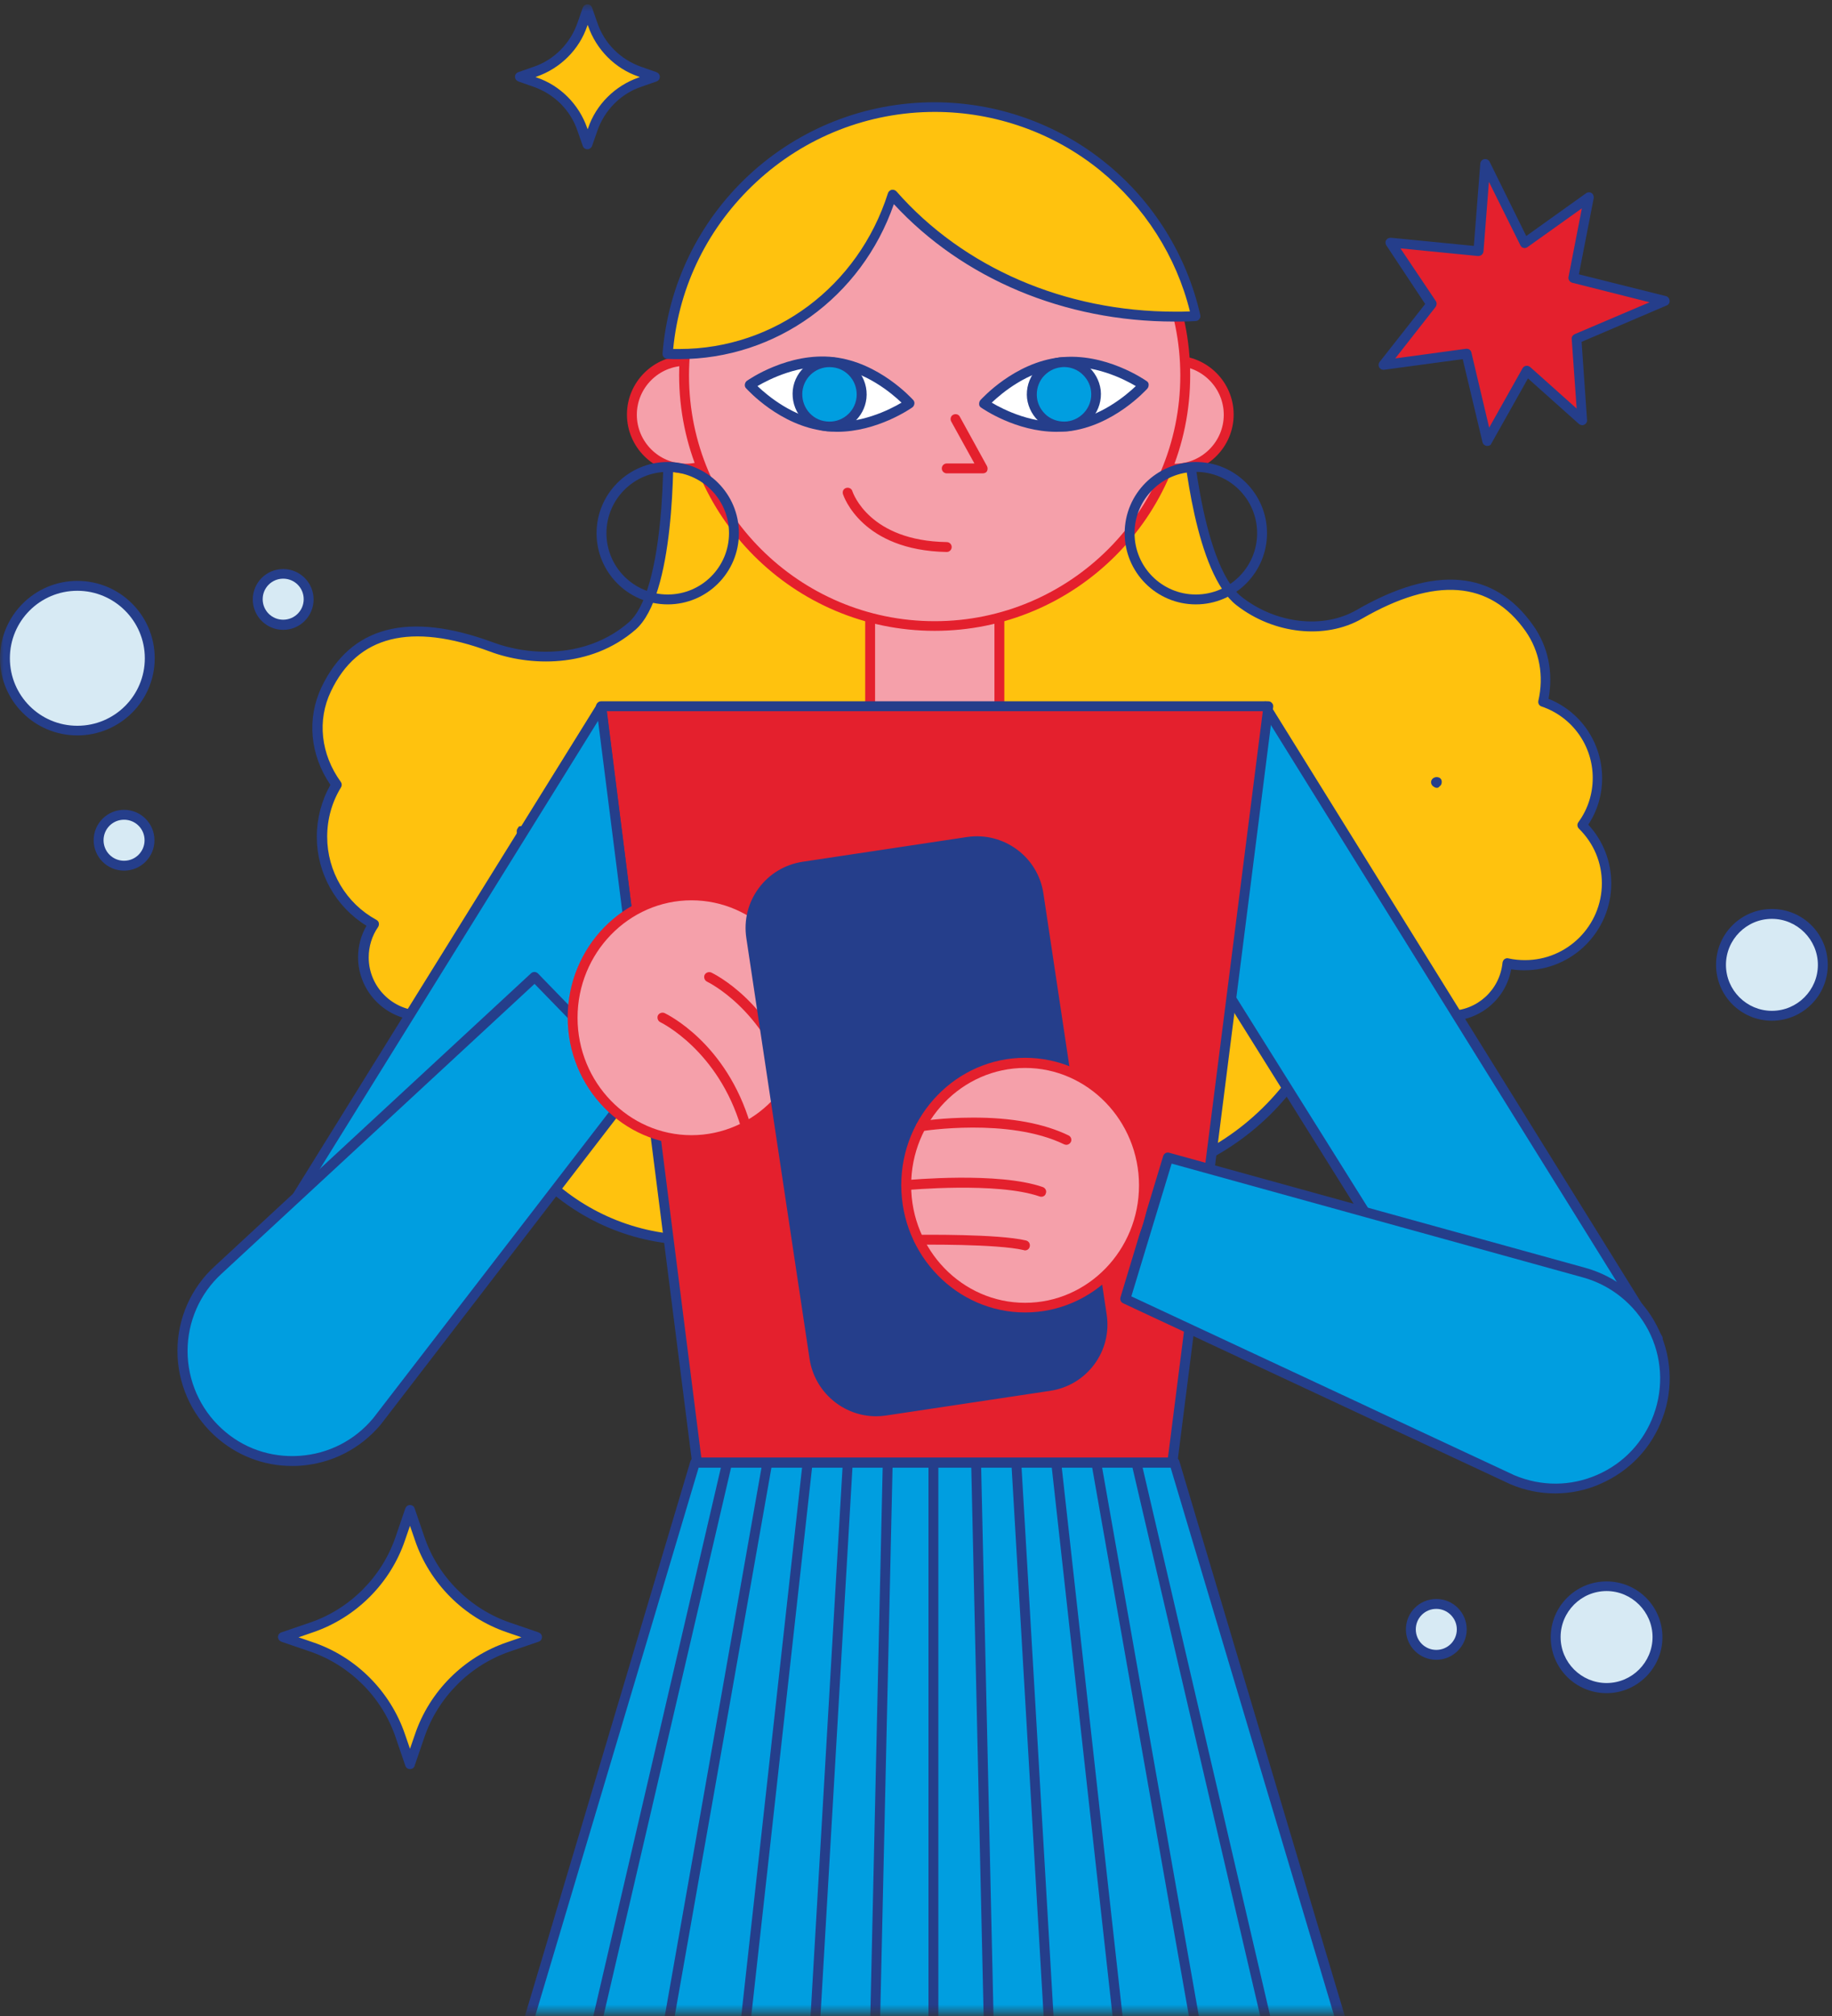 <svg width="240" height="264" viewBox="0 0 240 264" fill="none" xmlns="http://www.w3.org/2000/svg">
<rect x="0" y="0" width="240" height="264" fill="#333333" stroke="none"/>
<mask id="mask0_21303_251088" style="mask-type:alpha" maskUnits="userSpaceOnUse" x="0" y="0" width="240" height="264">
<rect y="0.572" width="240" height="263" fill="#C4C4C4"/>
</mask>
<g mask="url(#mask0_21303_251088)">
<path d="M207.263 108.023C208.525 106.275 209.27 104.171 209.27 101.872C209.27 97.243 206.291 93.325 202.147 91.901C202.86 88.793 202.504 85.296 200.334 82.253C193.6 72.67 183.338 77.365 178.028 80.44C173.399 83.127 166.924 82.285 162.326 78.724C156.434 74.127 155.269 54.281 155.269 54.281L120.498 76.911L125.451 93.487C122.182 95.462 119.268 98.02 116.872 100.966L120.498 71.602L87.476 54.864C87.476 54.864 88.447 77.008 82.814 81.929C77.181 86.85 69.411 86.559 64.393 84.681C58.662 82.544 47.752 79.631 42.702 90.217C40.565 94.685 41.633 99.347 44.029 102.714C42.799 104.689 42.119 107.02 42.119 109.513C42.119 114.434 44.838 118.74 48.885 120.973C48.043 122.204 47.525 123.693 47.525 125.312C47.525 129.52 50.957 132.952 55.166 132.952C59.374 132.952 62.806 129.52 62.806 125.312C62.806 123.693 62.321 122.204 61.447 120.973C65.493 118.74 68.213 114.466 68.213 109.513C68.213 109.254 68.213 109.027 68.18 108.768C71.094 108.93 74.073 109.092 76.825 109.221C68.278 114.11 62.483 123.337 62.483 133.891C62.483 149.593 75.206 162.316 90.908 162.316C103.178 162.316 113.602 154.546 117.584 143.7C123.671 150.629 132.574 154.999 142.513 154.999C160.611 154.999 175.309 140.495 175.665 122.495C177.445 123.434 179.485 123.984 181.687 123.984C181.881 123.984 182.043 123.984 182.205 123.984C182.14 124.405 182.107 124.858 182.107 125.279C182.107 129.488 185.539 132.92 189.748 132.92C193.73 132.92 196.967 129.909 197.356 126.024C198.101 126.186 198.878 126.283 199.655 126.283C205.579 126.283 210.371 121.491 210.371 115.567C210.468 112.685 209.237 109.966 207.263 108.023ZM110.559 113.365C108.908 111.779 107.03 110.387 105.023 109.254L112.048 108.995C111.466 110.387 110.98 111.876 110.559 113.365ZM188.161 102.487C188.194 102.487 188.226 102.487 188.259 102.455C188.259 102.487 188.259 102.52 188.259 102.52C188.194 102.52 188.194 102.487 188.161 102.487Z" fill="#FFC20E"/>
<path d="M90.972 163.028C74.946 163.028 61.899 149.981 61.899 133.955C61.899 132.531 61.996 131.139 62.223 129.747C60.766 132.078 58.144 133.632 55.198 133.632C50.633 133.632 46.91 129.908 46.91 125.344C46.91 123.887 47.298 122.462 48.011 121.232C43.964 118.739 41.503 114.336 41.503 109.577C41.503 107.181 42.118 104.85 43.284 102.778C40.597 98.829 40.176 94.102 42.118 89.99C45.938 81.994 53.482 80.019 64.619 84.13C69.378 85.911 76.889 86.267 82.393 81.476C84.562 79.566 86.019 74.418 86.634 66.551C87.087 60.497 86.86 54.993 86.86 54.928C86.86 54.702 86.957 54.475 87.152 54.346C87.346 54.216 87.605 54.216 87.799 54.313L120.821 71.051C121.08 71.18 121.21 71.439 121.178 71.698L120.627 76.069L154.912 53.73C155.106 53.601 155.365 53.601 155.56 53.698C155.754 53.795 155.916 54.022 155.916 54.248C155.916 54.443 157.114 73.835 162.714 78.206C167.215 81.702 173.366 82.382 177.704 79.889C187.967 73.965 195.737 74.645 200.852 81.897C202.827 84.681 203.507 88.08 202.859 91.512C207.1 93.195 209.885 97.307 209.885 101.904C209.885 104.073 209.269 106.178 208.072 107.991C210.014 110.095 211.082 112.815 211.082 115.696C211.082 121.944 206 127.059 199.719 127.059C199.136 127.059 198.553 127.027 197.971 126.93C197.258 130.847 193.859 133.696 189.812 133.696C185.247 133.696 181.524 129.973 181.524 125.408C181.524 125.182 181.524 124.987 181.557 124.761C179.776 124.728 177.995 124.34 176.377 123.628C175.956 132.142 172.395 140.074 166.308 146.063C159.93 152.279 151.513 155.711 142.61 155.711C133.221 155.711 124.286 151.794 117.908 144.963C113.44 155.808 102.756 163.028 90.972 163.028ZM68.245 108.185H68.277C70.932 108.347 73.846 108.509 76.921 108.638C77.213 108.638 77.439 108.865 77.504 109.124C77.569 109.415 77.439 109.707 77.18 109.836C68.536 114.789 63.194 124.016 63.194 133.955C63.194 149.269 75.659 161.733 90.972 161.733C102.562 161.733 113.052 154.416 117.066 143.538C117.131 143.312 117.325 143.182 117.552 143.117C117.778 143.085 118.005 143.15 118.167 143.312C124.35 150.369 133.253 154.416 142.61 154.416C151.189 154.416 159.283 151.114 165.402 145.092C171.52 139.103 174.952 131.074 175.114 122.527C175.114 122.3 175.244 122.106 175.438 121.977C175.632 121.847 175.859 121.847 176.085 121.977C177.834 122.915 179.776 123.401 181.783 123.401C181.945 123.401 182.107 123.401 182.301 123.401C182.495 123.401 182.69 123.466 182.819 123.628C182.949 123.79 183.014 123.984 182.981 124.178C182.916 124.567 182.884 124.987 182.884 125.376C182.884 129.229 186.024 132.369 189.877 132.369C193.503 132.369 196.481 129.649 196.838 126.056C196.87 125.862 196.967 125.7 197.097 125.603C197.258 125.505 197.42 125.441 197.615 125.505C198.327 125.667 199.071 125.732 199.784 125.732C205.32 125.732 209.852 121.232 209.852 115.664C209.852 112.944 208.784 110.419 206.841 108.509C206.615 108.282 206.582 107.926 206.777 107.667C208.007 105.983 208.654 103.976 208.654 101.872C208.654 97.631 205.967 93.875 201.953 92.516C201.629 92.418 201.467 92.095 201.532 91.771C202.277 88.533 201.694 85.264 199.848 82.641C195.186 76.037 187.999 75.486 178.416 81.022C173.625 83.774 166.858 83.062 161.97 79.242C156.66 75.098 155.074 59.752 154.75 55.446L121.307 77.202L126.131 93.325C126.228 93.616 126.099 93.908 125.84 94.07C122.634 96.012 119.785 98.472 117.422 101.386C117.228 101.613 116.937 101.678 116.678 101.58C116.419 101.483 116.257 101.192 116.289 100.901L119.85 71.99L88.188 55.964C88.317 60.594 88.382 77.979 83.267 82.447C77.342 87.595 69.281 87.238 64.198 85.328C53.838 81.476 46.813 83.224 43.349 90.541C41.536 94.329 42.021 98.764 44.644 102.39C44.805 102.616 44.805 102.875 44.676 103.102C43.478 105.045 42.863 107.278 42.863 109.577C42.863 114.11 45.323 118.286 49.306 120.455C49.467 120.552 49.597 120.682 49.629 120.876C49.662 121.07 49.629 121.232 49.532 121.394C48.723 122.559 48.302 123.951 48.302 125.376C48.302 129.229 51.442 132.369 55.295 132.369C59.148 132.369 62.288 129.229 62.288 125.376C62.288 123.951 61.867 122.559 61.058 121.394C60.961 121.232 60.928 121.07 60.961 120.876C60.993 120.682 61.122 120.552 61.284 120.455C65.266 118.253 67.727 114.11 67.727 109.577C67.727 109.35 67.727 109.091 67.694 108.865C67.694 108.671 67.759 108.509 67.889 108.379C67.889 108.25 68.05 108.185 68.245 108.185ZM62.385 121.232C63 122.268 63.356 123.433 63.453 124.631C65.493 118.642 69.443 113.397 74.784 109.836C72.713 109.739 70.738 109.609 68.892 109.512C68.892 109.545 68.892 109.545 68.892 109.577C68.892 114.336 66.432 118.739 62.385 121.232ZM120.303 78.53L117.778 98.958C119.818 96.757 122.149 94.814 124.706 93.228L120.303 78.53ZM110.559 114.012C110.397 114.012 110.235 113.948 110.105 113.818C108.487 112.264 106.674 110.904 104.699 109.804C104.44 109.674 104.31 109.383 104.375 109.091C104.44 108.8 104.699 108.606 104.99 108.606L112.016 108.347C112.242 108.347 112.436 108.444 112.566 108.638C112.695 108.832 112.728 109.059 112.631 109.253C112.048 110.645 111.562 112.07 111.174 113.559C111.109 113.786 110.947 113.948 110.721 114.012C110.688 114.012 110.623 114.012 110.559 114.012ZM107.192 109.836C108.26 110.548 109.264 111.325 110.235 112.199C110.494 111.358 110.785 110.516 111.109 109.707L107.192 109.836ZM188.226 103.167C188.096 103.167 187.999 103.134 187.902 103.07L187.805 103.005C187.578 102.875 187.449 102.616 187.481 102.357C187.514 102.098 187.708 101.872 187.967 101.807L188.064 101.775C188.258 101.742 188.452 101.775 188.614 101.872C188.776 101.969 188.873 102.163 188.873 102.357V102.422C188.873 102.649 188.776 102.875 188.55 103.005C188.485 103.134 188.355 103.167 188.226 103.167Z" fill="#253E8B"/>
<path d="M89.839 61.34C93.737 61.34 96.897 58.18 96.897 54.282C96.897 50.385 93.737 47.225 89.839 47.225C85.941 47.225 82.781 50.385 82.781 54.282C82.781 58.18 85.941 61.34 89.839 61.34Z" fill="#F5A0AA"/>
<path d="M89.838 61.988C85.597 61.988 82.133 58.523 82.133 54.282C82.133 50.041 85.597 46.577 89.838 46.577C94.079 46.577 97.543 50.041 97.543 54.282C97.543 58.523 94.079 61.988 89.838 61.988ZM89.838 47.904C86.309 47.904 83.428 50.786 83.428 54.315C83.428 57.844 86.309 60.725 89.838 60.725C93.367 60.725 96.248 57.844 96.248 54.315C96.248 50.786 93.367 47.904 89.838 47.904Z" fill="#E4202D"/>
<path d="M153.909 61.34C157.807 61.34 160.967 58.18 160.967 54.282C160.967 50.385 157.807 47.225 153.909 47.225C150.011 47.225 146.852 50.385 146.852 54.282C146.852 58.18 150.011 61.34 153.909 61.34Z" fill="#F5A0AA"/>
<path d="M153.908 61.988C149.667 61.988 146.203 58.523 146.203 54.282C146.203 50.041 149.667 46.577 153.908 46.577C158.149 46.577 161.614 50.041 161.614 54.282C161.614 58.523 158.149 61.988 153.908 61.988ZM153.908 47.904C150.379 47.904 147.498 50.786 147.498 54.315C147.498 57.844 150.379 60.725 153.908 60.725C157.437 60.725 160.319 57.844 160.319 54.315C160.319 50.786 157.437 47.904 153.908 47.904Z" fill="#E4202D"/>
<path d="M130.924 76.264H113.992V95.494H130.924V76.264Z" fill="#F5A0AA"/>
<path d="M130.923 96.143H113.991C113.635 96.143 113.344 95.851 113.344 95.495V76.265C113.344 75.909 113.635 75.617 113.991 75.617H130.923C131.279 75.617 131.571 75.909 131.571 76.265V95.495C131.571 95.851 131.279 96.143 130.923 96.143ZM114.639 94.848H130.276V76.912H114.639V94.848Z" fill="#E4202D"/>
<path d="M122.441 81.963C140.572 81.963 155.269 67.265 155.269 49.135C155.269 31.004 140.572 16.307 122.441 16.307C104.311 16.307 89.613 31.004 89.613 49.135C89.613 67.265 104.311 81.963 122.441 81.963Z" fill="#F5A0AA"/>
<path d="M122.444 82.61C103.991 82.61 88.969 67.588 88.969 49.135C88.969 30.681 103.991 15.691 122.444 15.691C140.898 15.691 155.92 30.713 155.92 49.167C155.92 67.621 140.898 82.61 122.444 82.61ZM122.444 16.986C104.703 16.986 90.264 31.426 90.264 49.167C90.264 66.908 104.703 81.347 122.444 81.347C140.186 81.347 154.625 66.908 154.625 49.167C154.625 31.426 140.186 16.986 122.444 16.986Z" fill="#E4202D"/>
<path d="M124.028 72.283C112.923 72.089 110.527 64.999 110.43 64.707C110.333 64.351 110.495 63.995 110.851 63.898C111.175 63.801 111.563 63.963 111.66 64.319C111.757 64.578 113.894 70.826 124.028 70.988C124.384 70.988 124.675 71.279 124.675 71.635C124.675 71.992 124.384 72.283 124.028 72.283Z" fill="#E4202D"/>
<path d="M98.227 50.43C98.227 50.43 102.435 55.157 108.198 55.837C113.993 56.516 119.141 52.858 119.141 52.858C119.141 52.858 114.932 48.131 109.169 47.451C103.374 46.772 98.227 50.43 98.227 50.43Z" fill="white"/>
<path d="M109.654 56.547C109.169 56.547 108.651 56.515 108.133 56.45C102.176 55.771 97.935 51.044 97.74 50.85C97.611 50.72 97.546 50.526 97.579 50.332C97.611 50.137 97.708 49.975 97.838 49.878C98.064 49.717 103.277 46.09 109.233 46.77C115.19 47.45 119.432 52.177 119.626 52.371C119.755 52.501 119.82 52.695 119.788 52.889C119.755 53.083 119.658 53.245 119.529 53.342C119.302 53.504 114.931 56.547 109.654 56.547ZM99.23 50.558C100.525 51.788 103.956 54.702 108.262 55.188C112.568 55.673 116.583 53.634 118.104 52.727C116.809 51.497 113.377 48.583 109.072 48.098C104.798 47.612 100.784 49.652 99.23 50.558Z" fill="#253E8B"/>
<path d="M108.65 55.837C110.975 55.837 112.859 53.953 112.859 51.629C112.859 49.304 110.975 47.42 108.65 47.42C106.326 47.42 104.441 49.304 104.441 51.629C104.441 53.953 106.326 55.837 108.65 55.837Z" fill="#009EE0"/>
<path d="M108.682 56.483C108.488 56.483 108.326 56.483 108.131 56.45C106.836 56.289 105.703 55.673 104.894 54.638C104.085 53.634 103.729 52.339 103.858 51.076C104.149 48.422 106.577 46.511 109.232 46.803C111.887 47.094 113.797 49.522 113.506 52.177C113.214 54.67 111.11 56.483 108.682 56.483ZM105.121 51.238C105.024 52.177 105.283 53.116 105.865 53.861C106.448 54.605 107.29 55.091 108.261 55.188C110.203 55.414 111.984 54.022 112.211 52.047C112.308 51.109 112.049 50.17 111.466 49.425C110.883 48.681 110.042 48.195 109.07 48.098C107.128 47.871 105.347 49.263 105.121 51.238Z" fill="#253E8B"/>
<path d="M149.832 50.43C149.832 50.43 145.623 55.157 139.861 55.837C134.066 56.516 128.918 52.858 128.918 52.858C128.918 52.858 133.127 48.131 138.889 47.451C144.652 46.772 149.832 50.43 149.832 50.43Z" fill="white"/>
<path d="M138.403 56.548C133.093 56.548 128.723 53.505 128.529 53.376C128.367 53.279 128.27 53.117 128.27 52.922C128.27 52.728 128.302 52.566 128.431 52.404C128.626 52.21 132.867 47.483 138.824 46.804C144.781 46.124 149.993 49.75 150.22 49.911C150.382 50.009 150.479 50.17 150.479 50.365C150.479 50.559 150.446 50.721 150.317 50.883C150.123 51.077 145.881 55.804 139.924 56.484C139.406 56.516 138.888 56.548 138.403 56.548ZM129.921 52.728C131.442 53.635 135.457 55.674 139.763 55.189C144.068 54.703 147.5 51.789 148.795 50.559C147.274 49.653 143.259 47.613 138.953 48.099C134.647 48.584 131.216 51.498 129.921 52.728Z" fill="#253E8B"/>
<path d="M139.373 55.837C141.697 55.837 143.581 53.953 143.581 51.629C143.581 49.304 141.697 47.42 139.373 47.42C137.048 47.42 135.164 49.304 135.164 51.629C135.164 53.953 137.048 55.837 139.373 55.837Z" fill="#009EE0"/>
<path d="M139.373 56.484C138.272 56.484 137.236 56.128 136.362 55.415C135.358 54.606 134.711 53.441 134.549 52.178C134.258 49.523 136.168 47.095 138.822 46.804C140.117 46.642 141.38 47.03 142.384 47.84C143.387 48.649 144.035 49.815 144.197 51.077C144.488 53.732 142.578 56.16 139.923 56.451C139.761 56.484 139.567 56.484 139.373 56.484ZM139.405 48.066C139.276 48.066 139.114 48.066 138.984 48.099C138.045 48.196 137.204 48.681 136.588 49.426C136.006 50.171 135.747 51.11 135.844 52.048C135.941 52.987 136.427 53.829 137.171 54.444C137.916 55.027 138.855 55.286 139.794 55.189C141.736 54.962 143.161 53.181 142.934 51.239C142.837 50.3 142.351 49.458 141.607 48.843C140.959 48.325 140.182 48.066 139.405 48.066Z" fill="#253E8B"/>
<path d="M70.352 214.408L66.661 215.671C61.157 217.549 56.851 221.854 54.974 227.358L53.711 231.049L52.448 227.358C50.571 221.854 46.265 217.549 40.761 215.671L37.07 214.408L40.761 213.146C46.265 211.268 50.571 206.962 52.448 201.458L53.711 197.768L54.974 201.458C56.851 206.962 61.157 211.268 66.661 213.146L70.352 214.408Z" fill="#FFC20E"/>
<path d="M53.71 231.664C53.419 231.664 53.192 231.502 53.095 231.211L51.832 227.52C50.052 222.243 45.811 218.034 40.566 216.254L36.875 214.991C36.616 214.894 36.422 214.667 36.422 214.376C36.422 214.085 36.584 213.858 36.875 213.761L40.566 212.498C45.843 210.718 50.052 206.477 51.832 201.232L53.095 197.541C53.192 197.282 53.419 197.088 53.71 197.088C54.001 197.088 54.228 197.25 54.325 197.541L55.588 201.232C57.368 206.509 61.609 210.718 66.854 212.498L70.545 213.761C70.804 213.858 70.998 214.085 70.998 214.376C70.998 214.667 70.836 214.894 70.545 214.991L66.854 216.254C61.577 218.034 57.368 222.275 55.588 227.52L54.325 231.211C54.26 231.502 54.001 231.664 53.71 231.664ZM39.109 214.408L40.987 215.056C46.652 216.966 51.152 221.498 53.062 227.132L53.71 229.009L54.358 227.132C56.268 221.466 60.8 216.966 66.433 215.056L68.311 214.408L66.433 213.761C60.768 211.851 56.268 207.318 54.358 201.685L53.71 199.807L53.062 201.685C51.152 207.351 46.62 211.851 40.987 213.761L39.109 214.408Z" fill="#253E8B"/>
<path d="M85.76 10.091L83.818 10.771C80.904 11.775 78.606 14.041 77.634 16.955L76.954 18.897L76.275 16.955C75.271 14.041 73.005 11.742 70.091 10.771L68.148 10.091L70.091 9.411C73.005 8.408 75.303 6.141 76.275 3.228L76.954 1.285L77.634 3.228C78.638 6.141 80.904 8.44 83.818 9.411L85.76 10.091Z" fill="#FFC20E"/>
<path d="M76.955 19.544C76.663 19.544 76.437 19.382 76.34 19.091L75.66 17.148C74.753 14.429 72.584 12.292 69.865 11.353L67.922 10.673C67.663 10.576 67.469 10.35 67.469 10.058C67.469 9.767 67.631 9.54 67.922 9.443L69.865 8.763C72.584 7.857 74.721 5.687 75.66 2.968L76.34 1.026C76.437 0.767 76.663 0.572 76.955 0.572C77.246 0.572 77.473 0.734 77.57 1.026L78.25 2.968C79.156 5.687 81.325 7.824 84.045 8.763L85.987 9.443C86.246 9.54 86.44 9.767 86.44 10.058C86.44 10.35 86.278 10.576 85.987 10.673L84.045 11.353C81.325 12.26 79.188 14.429 78.25 17.148L77.57 19.091C77.473 19.382 77.214 19.544 76.955 19.544ZM70.156 10.091L70.318 10.155C73.393 11.191 75.854 13.684 76.922 16.76L76.987 16.922L77.052 16.76C78.088 13.684 80.581 11.224 83.656 10.155L83.818 10.091L83.656 10.026C80.581 8.99 78.12 6.497 77.052 3.421L76.987 3.259L76.922 3.421C75.886 6.497 73.393 8.957 70.318 10.026L70.156 10.091Z" fill="#253E8B"/>
<path d="M125.193 54.898L128.754 61.34H124.027" fill="#F5A0AA"/>
<path d="M128.753 61.987H124.026C123.67 61.987 123.379 61.696 123.379 61.34C123.379 60.983 123.67 60.692 124.026 60.692H127.652L124.609 55.188C124.447 54.865 124.544 54.476 124.868 54.314C125.192 54.152 125.58 54.249 125.742 54.573L129.304 61.048C129.401 61.242 129.401 61.501 129.304 61.696C129.206 61.89 128.98 61.987 128.753 61.987Z" fill="#E4202D"/>
<path d="M217.139 175.299L165.76 92.484L160.969 130.233L187.387 172.45L217.139 175.299Z" fill="#009EE0"/>
<path d="M217.138 175.947C217.106 175.947 217.106 175.947 217.073 175.947L187.321 173.13C187.127 173.098 186.932 173 186.835 172.839L160.417 130.589C160.353 130.46 160.32 130.298 160.32 130.169L165.112 92.42C165.144 92.161 165.338 91.934 165.63 91.869C165.889 91.805 166.18 91.934 166.31 92.161L217.721 174.943C217.85 175.137 217.85 175.429 217.721 175.623C217.591 175.817 217.365 175.947 217.138 175.947ZM187.774 171.835L215.94 174.522L166.148 94.394L161.615 130.071L187.774 171.835Z" fill="#253E8B"/>
<path d="M120.045 92.484H124.836H166.146L153.585 191.551H124.836H120.045H91.328L78.734 92.484H120.045Z" fill="#E4202D"/>
<path d="M153.584 192.198H91.328C91.004 192.198 90.713 191.971 90.68 191.647L78.086 92.581C78.054 92.386 78.119 92.224 78.248 92.063C78.378 91.933 78.54 91.836 78.734 91.836H166.146C166.34 91.836 166.502 91.901 166.631 92.063C166.761 92.192 166.826 92.386 166.793 92.581L154.232 191.615C154.2 191.939 153.908 192.198 153.584 192.198ZM91.878 190.903H153.002L165.434 93.131H79.478L91.878 190.903Z" fill="#253E8B"/>
<path d="M217.269 185.432C214.452 193.17 205.743 196.958 198.168 193.753L147.469 170.087L153.07 151.568L207.524 166.623C215.618 168.792 220.15 177.501 217.269 185.432Z" fill="#009EE0"/>
<path d="M203.733 195.565C201.758 195.565 199.784 195.177 197.873 194.367L147.142 170.669C146.851 170.54 146.689 170.216 146.786 169.892L152.387 151.374C152.484 151.05 152.84 150.856 153.164 150.953L207.618 166.007C211.665 167.108 215.129 169.86 217.039 173.583C218.982 177.306 219.273 181.709 217.816 185.659C216.392 189.576 213.511 192.619 209.69 194.303C207.813 195.144 205.773 195.565 203.733 195.565ZM148.211 169.763L198.424 193.202C201.92 194.659 205.741 194.659 209.237 193.137C212.734 191.616 215.356 188.799 216.651 185.238C217.978 181.612 217.719 177.597 215.939 174.198C214.158 170.799 211.018 168.273 207.327 167.27L153.488 152.377L148.211 169.763Z" fill="#253E8B"/>
<path d="M27.355 175.299L78.734 92.484L83.526 130.233L57.108 172.45L27.355 175.299Z" fill="#009EE0"/>
<path d="M27.358 175.946C27.132 175.946 26.938 175.817 26.808 175.655C26.679 175.461 26.679 175.169 26.808 174.975L78.219 92.193C78.349 91.966 78.64 91.837 78.899 91.901C79.158 91.966 79.385 92.193 79.417 92.452L84.176 130.136C84.209 130.298 84.176 130.427 84.079 130.557L57.661 172.806C57.564 172.968 57.37 173.097 57.176 173.097L27.423 175.914C27.391 175.946 27.358 175.946 27.358 175.946ZM78.349 94.394L28.589 174.522L56.755 171.835L82.881 130.071L78.349 94.394Z" fill="#253E8B"/>
<path d="M28.556 187.503C34.61 193.072 44.096 192.457 49.373 186.111L83.528 141.822L70.06 127.934L28.621 166.298C22.372 171.996 22.34 181.805 28.556 187.503Z" fill="#009EE0"/>
<path d="M38.268 191.972C34.48 191.972 30.919 190.58 28.102 187.99C24.994 185.141 23.246 181.094 23.246 176.886C23.246 172.677 25.027 168.63 28.135 165.813L69.575 127.449C69.834 127.223 70.222 127.223 70.481 127.482L83.949 141.371C84.175 141.597 84.208 141.953 83.981 142.212L49.891 186.533C47.203 189.738 43.448 191.649 39.304 191.94C38.948 191.972 38.624 191.972 38.268 191.972ZM70.028 128.841L29.041 166.785C26.192 169.375 24.573 173.065 24.573 176.918C24.573 180.771 26.192 184.461 29.009 187.051C31.793 189.641 35.451 190.904 39.239 190.645C43.027 190.386 46.459 188.638 48.887 185.724L82.686 141.856L70.028 128.841Z" fill="#253E8B"/>
<path d="M153.846 191.551H124.061H120.856H91.039L57.531 303.924H119.4H125.518H187.387L153.846 191.551Z" fill="#009EE0"/>
<path d="M187.386 304.571H57.53C57.336 304.571 57.142 304.474 57.012 304.312C56.883 304.151 56.85 303.924 56.915 303.73L90.456 191.324C90.553 191.065 90.779 190.871 91.071 190.871H153.878C154.169 190.871 154.428 191.065 154.493 191.324L188.033 303.73C188.098 303.924 188.066 304.151 187.936 304.312C187.774 304.474 187.58 304.571 187.386 304.571ZM58.404 303.276H186.512L153.36 192.198H91.524L58.404 303.276Z" fill="#253E8B"/>
<path d="M69.121 304.572C69.056 304.572 69.024 304.572 68.959 304.539C68.603 304.442 68.409 304.118 68.473 303.762L94.567 191.648C94.665 191.292 94.988 191.098 95.344 191.163C95.701 191.26 95.895 191.584 95.83 191.94L69.736 304.054C69.671 304.377 69.412 304.572 69.121 304.572Z" fill="#253E8B"/>
<path d="M80.709 304.571C80.677 304.571 80.644 304.571 80.58 304.571C80.224 304.506 79.997 304.183 80.062 303.827L99.843 191.713C99.907 191.357 100.231 191.13 100.587 191.195C100.944 191.259 101.17 191.583 101.105 191.939L81.324 304.053C81.292 304.345 81.001 304.571 80.709 304.571Z" fill="#253E8B"/>
<path d="M93.338 304.572C93.305 304.572 93.305 304.572 93.273 304.572C92.917 304.539 92.658 304.216 92.69 303.86L105.122 191.746C105.155 191.39 105.478 191.131 105.834 191.163C106.191 191.195 106.45 191.519 106.417 191.875L93.985 303.989C93.953 304.345 93.662 304.572 93.338 304.572Z" fill="#253E8B"/>
<path d="M104.507 304.572H104.475C104.118 304.539 103.859 304.248 103.859 303.892L110.399 191.778C110.431 191.422 110.723 191.13 111.079 191.163C111.435 191.195 111.694 191.486 111.694 191.842L105.154 303.956C105.122 304.313 104.831 304.572 104.507 304.572Z" fill="#253E8B"/>
<path d="M113.765 304.571C113.765 304.571 113.732 304.571 113.765 304.571C113.376 304.571 113.117 304.28 113.117 303.924L115.642 191.81C115.642 191.453 115.934 191.162 116.29 191.162C116.646 191.162 116.937 191.453 116.937 191.81L114.412 303.924C114.38 304.312 114.121 304.571 113.765 304.571Z" fill="#253E8B"/>
<path d="M175.049 304.573C174.758 304.573 174.499 304.379 174.434 304.087L148.308 191.973C148.211 191.617 148.437 191.261 148.793 191.196C149.149 191.099 149.506 191.326 149.57 191.682L175.664 303.796C175.762 304.152 175.535 304.508 175.179 304.573C175.146 304.573 175.114 304.573 175.049 304.573Z" fill="#253E8B"/>
<path d="M163.459 304.572C163.135 304.572 162.876 304.346 162.812 304.022L143.031 191.908C142.966 191.552 143.192 191.228 143.549 191.163C143.905 191.099 144.228 191.325 144.293 191.681L164.074 303.795C164.139 304.151 163.912 304.475 163.556 304.54C163.556 304.572 163.524 304.572 163.459 304.572Z" fill="#253E8B"/>
<path d="M150.832 304.572C150.508 304.572 150.217 304.313 150.185 303.989L137.753 191.875C137.72 191.519 137.979 191.195 138.335 191.163C138.692 191.131 139.015 191.39 139.048 191.746L151.48 303.86C151.512 304.216 151.253 304.539 150.897 304.572C150.897 304.572 150.865 304.572 150.832 304.572Z" fill="#253E8B"/>
<path d="M139.698 304.572C139.341 304.572 139.082 304.313 139.05 303.956L132.51 191.842C132.478 191.486 132.769 191.195 133.125 191.163C133.482 191.13 133.773 191.422 133.805 191.778L140.345 303.892C140.377 304.248 140.086 304.539 139.73 304.572C139.698 304.572 139.698 304.572 139.698 304.572Z" fill="#253E8B"/>
<path d="M130.407 304.572C130.051 304.572 129.76 304.281 129.76 303.924L127.234 191.843C127.234 191.487 127.526 191.195 127.882 191.195C128.238 191.195 128.529 191.487 128.529 191.843L131.055 303.957C131.087 304.281 130.796 304.572 130.407 304.572C130.439 304.572 130.439 304.572 130.407 304.572Z" fill="#253E8B"/>
<path d="M122.28 304.571C121.924 304.571 121.633 304.28 121.633 303.924V191.81C121.633 191.453 121.924 191.162 122.28 191.162C122.636 191.162 122.928 191.453 122.928 191.81V303.924C122.928 304.28 122.636 304.571 122.28 304.571Z" fill="#253E8B"/>
<path d="M156.662 41.429C153.165 25.76 139.147 14.072 122.441 14.072C104.02 14.072 88.901 28.285 87.477 46.35C87.962 46.382 88.48 46.382 88.998 46.382C102.045 46.382 113.085 37.641 116.938 25.533C125.452 35.245 138.855 41.526 153.942 41.526C154.849 41.494 155.755 41.461 156.662 41.429Z" fill="#FFC20E"/>
<path d="M88.966 47.03C88.448 47.03 87.93 47.03 87.412 46.998C87.25 46.998 87.088 46.901 86.959 46.771C86.829 46.642 86.797 46.48 86.797 46.285C87.509 37.35 91.524 29.062 98.096 22.943C104.733 16.792 113.344 13.393 122.409 13.393C130.568 13.393 138.564 16.209 144.877 21.357C151.126 26.407 155.496 33.497 157.244 41.267C157.277 41.462 157.244 41.656 157.115 41.785C156.985 41.947 156.824 42.044 156.629 42.044C155.658 42.109 154.752 42.109 153.845 42.109C139.438 42.109 126.132 36.508 117.1 26.731C112.859 38.936 101.657 47.03 88.966 47.03ZM88.189 45.703C88.448 45.703 88.739 45.703 88.998 45.703C101.463 45.703 112.438 37.512 116.323 25.306C116.387 25.08 116.582 24.918 116.808 24.853C117.035 24.821 117.262 24.886 117.423 25.047C126.197 35.051 139.503 40.814 153.942 40.814C154.557 40.814 155.205 40.814 155.885 40.782C154.104 33.562 149.928 27.055 144.133 22.328C138.046 17.375 130.341 14.655 122.474 14.655C113.765 14.655 105.445 17.925 99.067 23.85C92.819 29.645 88.998 37.35 88.189 45.703Z" fill="#253E8B"/>
<path d="M87.476 79.146C82.329 79.146 78.152 74.97 78.152 69.822C78.152 64.674 82.329 60.498 87.476 60.498C92.624 60.498 96.8 64.674 96.8 69.822C96.8 74.97 92.624 79.146 87.476 79.146ZM87.476 61.793C83.041 61.793 79.447 65.387 79.447 69.822C79.447 74.257 83.041 77.851 87.476 77.851C91.912 77.851 95.505 74.257 95.505 69.822C95.505 65.387 91.912 61.793 87.476 61.793Z" fill="#253E8B"/>
<path d="M156.66 79.146C151.512 79.146 147.336 74.97 147.336 69.822C147.336 64.674 151.512 60.498 156.66 60.498C161.807 60.498 165.984 64.674 165.984 69.822C165.984 74.97 161.807 79.146 156.66 79.146ZM156.66 61.793C152.225 61.793 148.631 65.387 148.631 69.822C148.631 74.257 152.225 77.851 156.66 77.851C161.095 77.851 164.689 74.257 164.689 69.822C164.689 65.387 161.095 61.793 156.66 61.793Z" fill="#253E8B"/>
<path d="M90.584 149.27C99.184 149.27 106.156 142.095 106.156 133.244C106.156 124.394 99.184 117.219 90.584 117.219C81.984 117.219 75.012 124.394 75.012 133.244C75.012 142.095 81.984 149.27 90.584 149.27Z" fill="#F5A0AA"/>
<path d="M90.587 149.916C81.651 149.916 74.367 142.438 74.367 133.243C74.367 124.049 81.651 116.57 90.587 116.57C99.522 116.57 106.807 124.049 106.807 133.243C106.807 142.438 99.522 149.916 90.587 149.916ZM90.587 117.898C82.364 117.898 75.662 124.794 75.662 133.276C75.662 141.758 82.364 148.654 90.587 148.654C98.81 148.654 105.512 141.758 105.512 133.276C105.512 124.794 98.81 117.898 90.587 117.898Z" fill="#E4202D"/>
<path d="M86.766 133.244C86.766 133.244 94.568 136.902 97.708 147.489L86.766 133.244Z" fill="#F5A0AA"/>
<path d="M97.708 148.136C97.416 148.136 97.157 147.942 97.093 147.683C94.082 137.517 86.571 133.891 86.506 133.859C86.182 133.697 86.053 133.308 86.182 132.985C86.344 132.661 86.733 132.531 87.057 132.661C87.38 132.823 95.15 136.546 98.323 147.294C98.42 147.65 98.226 148.007 97.902 148.104C97.837 148.136 97.773 148.136 97.708 148.136Z" fill="#E4202D"/>
<path d="M92.883 127.934C92.883 127.934 100.685 131.592 103.826 142.179L92.883 127.934Z" fill="#F5A0AA"/>
<path d="M103.825 142.828C103.534 142.828 103.275 142.633 103.21 142.374C100.199 132.176 92.688 128.583 92.623 128.55C92.3 128.388 92.17 128 92.3 127.676C92.462 127.352 92.85 127.223 93.174 127.352C93.498 127.514 101.267 131.237 104.44 141.986C104.537 142.342 104.343 142.698 104.019 142.795C103.922 142.795 103.89 142.828 103.825 142.828Z" fill="#E4202D"/>
<path d="M137.495 181.515L115.966 184.753C111.498 185.432 107.354 182.357 106.706 177.889L98.418 122.755C97.739 118.287 100.814 114.143 105.282 113.496L126.811 110.258C131.279 109.578 135.423 112.654 136.07 117.122L144.326 172.224C145.006 176.691 141.93 180.835 137.495 181.515Z" fill="#253E8B"/>
<path d="M114.771 185.464C110.497 185.464 106.742 182.324 106.062 177.986L97.774 122.852C97.418 120.521 98.001 118.19 99.393 116.312C100.785 114.434 102.825 113.204 105.156 112.848L126.685 109.61C131.476 108.898 135.976 112.2 136.689 116.992L144.977 172.126C145.333 174.457 144.75 176.788 143.358 178.666C141.966 180.544 139.926 181.774 137.595 182.13L116.066 185.367C115.613 185.432 115.192 185.464 114.771 185.464ZM128.012 110.808C127.656 110.808 127.268 110.841 126.879 110.905L105.35 114.143C103.375 114.434 101.627 115.503 100.429 117.089C99.231 118.708 98.745 120.682 99.037 122.657L107.325 177.792C107.94 181.871 111.76 184.72 115.872 184.105L137.401 180.867C141.48 180.252 144.329 176.432 143.714 172.32L135.426 117.186C134.876 113.495 131.671 110.808 128.012 110.808Z" fill="#253E8B"/>
<path d="M134.291 171.219C142.891 171.219 149.863 164.044 149.863 155.193C149.863 146.343 142.891 139.168 134.291 139.168C125.691 139.168 118.719 146.343 118.719 155.193C118.719 164.044 125.691 171.219 134.291 171.219Z" fill="#F5A0AA"/>
<path d="M134.29 171.868C125.355 171.868 118.07 164.389 118.07 155.195C118.07 146 125.355 138.521 134.29 138.521C143.226 138.521 150.51 146 150.51 155.195C150.51 164.389 143.226 171.868 134.29 171.868ZM134.29 139.849C126.067 139.849 119.365 146.745 119.365 155.227C119.365 163.709 126.067 170.605 134.29 170.605C142.513 170.605 149.215 163.709 149.215 155.227C149.215 146.745 142.481 139.849 134.29 139.849Z" fill="#E4202D"/>
<path d="M120.629 147.49C120.629 147.49 132.154 145.612 139.665 149.27L120.629 147.49Z" fill="#F5A0AA"/>
<path d="M139.698 149.918C139.601 149.918 139.504 149.885 139.406 149.853C132.154 146.324 120.856 148.105 120.758 148.137C120.402 148.202 120.079 147.943 120.014 147.587C119.949 147.231 120.208 146.907 120.564 146.842C120.694 146.81 123.543 146.356 127.363 146.356C132.511 146.324 136.784 147.133 139.989 148.687C140.313 148.849 140.442 149.238 140.28 149.561C140.151 149.788 139.924 149.918 139.698 149.918Z" fill="#E4202D"/>
<path d="M118.719 155.194C118.719 155.194 130.665 154.061 136.428 156.068L118.719 155.194Z" fill="#F5A0AA"/>
<path d="M136.43 156.715C136.365 156.715 136.3 156.715 136.203 156.683C130.634 154.74 118.882 155.841 118.785 155.841C118.429 155.873 118.105 155.614 118.073 155.258C118.041 154.902 118.3 154.578 118.656 154.546C119.141 154.514 130.796 153.413 136.624 155.453C136.948 155.582 137.142 155.938 137.012 156.262C136.948 156.553 136.689 156.715 136.43 156.715Z" fill="#E4202D"/>
<path d="M120.367 162.381C120.367 162.381 130.662 162.252 134.256 163.093L120.367 162.381Z" fill="#F5A0AA"/>
<path d="M134.291 163.741C134.227 163.741 134.194 163.741 134.129 163.708C130.633 162.867 120.5 162.996 120.37 162.996C120.014 162.996 119.723 162.705 119.723 162.349C119.723 161.992 120.014 161.701 120.37 161.701C120.791 161.701 130.795 161.572 134.421 162.446C134.777 162.543 134.971 162.867 134.906 163.223C134.842 163.546 134.583 163.741 134.291 163.741Z" fill="#E4202D"/>
<path d="M194.572 21.486L193.698 32.915L182.14 31.782L187.546 39.81L181.266 47.775L192.144 46.318L194.863 57.746L200.043 48.552L207.327 55.027L206.583 44.343L218.141 39.422L206.129 36.411L208.169 25.825L199.719 31.846L194.572 21.486Z" fill="#E4202D"/>
<path d="M194.862 58.393C194.829 58.393 194.797 58.393 194.765 58.393C194.506 58.361 194.279 58.167 194.214 57.908L191.624 47.03L181.329 48.422C181.07 48.454 180.811 48.325 180.681 48.098C180.552 47.871 180.584 47.58 180.746 47.386L186.703 39.81L181.62 32.137C181.491 31.943 181.458 31.652 181.588 31.457C181.717 31.231 181.944 31.134 182.203 31.134L193.081 32.202L193.923 21.421C193.955 21.13 194.149 20.903 194.441 20.838C194.732 20.774 195.024 20.936 195.153 21.195L199.944 30.907L207.779 25.306C208.006 25.144 208.297 25.144 208.491 25.274C208.718 25.403 208.815 25.695 208.783 25.954L206.84 35.925L218.236 38.774C218.495 38.839 218.69 39.066 218.722 39.357C218.754 39.648 218.592 39.907 218.333 40.004L207.196 44.764L207.909 54.994C207.941 55.253 207.779 55.512 207.553 55.609C207.326 55.739 207.035 55.674 206.84 55.512L200.171 49.555L195.38 58.069C195.315 58.296 195.088 58.393 194.862 58.393ZM192.142 45.67C192.434 45.67 192.693 45.864 192.757 46.156L195.088 55.998L199.459 48.228C199.556 48.066 199.718 47.936 199.912 47.904C200.106 47.871 200.301 47.936 200.463 48.066L206.549 53.505L205.901 44.407C205.869 44.116 206.031 43.889 206.29 43.76L216.1 39.584L205.966 37.026C205.642 36.929 205.416 36.605 205.481 36.281L207.229 27.281L200.106 32.364C199.944 32.461 199.75 32.526 199.588 32.461C199.394 32.429 199.265 32.299 199.168 32.105L195.056 23.817L194.344 32.914C194.344 33.076 194.247 33.238 194.117 33.367C193.988 33.465 193.826 33.529 193.631 33.529L183.466 32.526L188.095 39.422C188.257 39.648 188.225 39.972 188.063 40.199L182.786 46.933L192.077 45.67C192.077 45.67 192.11 45.67 192.142 45.67Z" fill="#253E8B"/>
<path d="M10.134 95.688C15.373 95.688 19.62 91.442 19.62 86.203C19.62 80.964 15.373 76.717 10.134 76.717C4.895 76.717 0.648 80.964 0.648 86.203C0.648 91.442 4.895 95.688 10.134 95.688Z" fill="#D7EAF4"/>
<path d="M10.133 96.304C4.532 96.304 0 91.771 0 86.203C0 80.634 4.532 76.069 10.133 76.069C15.734 76.069 20.267 80.602 20.267 86.203C20.267 91.803 15.702 96.304 10.133 96.304ZM10.133 77.364C5.245 77.364 1.295 81.314 1.295 86.203C1.295 91.091 5.245 95.041 10.133 95.041C15.022 95.041 18.972 91.091 18.972 86.203C18.972 81.314 14.989 77.364 10.133 77.364Z" fill="#253E8B"/>
<path d="M232.13 133.017C235.813 133.017 238.799 130.031 238.799 126.348C238.799 122.665 235.813 119.679 232.13 119.679C228.447 119.679 225.461 122.665 225.461 126.348C225.461 130.031 228.447 133.017 232.13 133.017Z" fill="#D7EAF4"/>
<path d="M232.129 133.665C228.082 133.665 224.812 130.395 224.812 126.348C224.812 122.301 228.082 119.031 232.129 119.031C236.176 119.031 239.446 122.301 239.446 126.348C239.446 130.395 236.144 133.665 232.129 133.665ZM232.129 120.326C228.795 120.326 226.107 123.046 226.107 126.348C226.107 129.683 228.827 132.37 232.129 132.37C235.464 132.37 238.151 129.65 238.151 126.348C238.151 123.046 235.431 120.326 232.129 120.326Z" fill="#253E8B"/>
<path d="M210.47 221.077C214.153 221.077 217.139 218.091 217.139 214.407C217.139 210.724 214.153 207.738 210.47 207.738C206.787 207.738 203.801 210.724 203.801 214.407C203.801 218.091 206.787 221.077 210.47 221.077Z" fill="#D7EAF4"/>
<path d="M210.469 221.724C206.422 221.724 203.152 218.454 203.152 214.408C203.152 210.361 206.422 207.091 210.469 207.091C214.516 207.091 217.786 210.361 217.786 214.408C217.786 218.422 214.484 221.724 210.469 221.724ZM210.469 208.353C207.134 208.353 204.447 211.073 204.447 214.375C204.447 217.71 207.167 220.397 210.469 220.397C213.804 220.397 216.491 217.677 216.491 214.375C216.491 211.073 213.771 208.353 210.469 208.353Z" fill="#253E8B"/>
<path d="M16.253 113.366C18.094 113.366 19.587 111.874 19.587 110.032C19.587 108.19 18.094 106.697 16.253 106.697C14.411 106.697 12.918 108.19 12.918 110.032C12.918 111.874 14.411 113.366 16.253 113.366Z" fill="#D7EAF4"/>
<path d="M16.252 114.013C14.05 114.013 12.27 112.232 12.27 110.031C12.27 107.829 14.05 106.049 16.252 106.049C18.453 106.049 20.234 107.829 20.234 110.031C20.234 112.232 18.453 114.013 16.252 114.013ZM16.252 107.344C14.762 107.344 13.565 108.542 13.565 110.031C13.565 111.52 14.762 112.718 16.252 112.718C17.741 112.718 18.939 111.52 18.939 110.031C18.939 108.542 17.741 107.344 16.252 107.344Z" fill="#253E8B"/>
<path d="M188.163 216.706C190.004 216.706 191.497 215.213 191.497 213.372C191.497 211.53 190.004 210.037 188.163 210.037C186.321 210.037 184.828 211.53 184.828 213.372C184.828 215.213 186.321 216.706 188.163 216.706Z" fill="#D7EAF4"/>
<path d="M188.162 217.354C185.96 217.354 184.18 215.573 184.18 213.372C184.18 211.17 185.96 209.39 188.162 209.39C190.363 209.39 192.144 211.17 192.144 213.372C192.144 215.573 190.331 217.354 188.162 217.354ZM188.162 210.685C186.673 210.685 185.475 211.883 185.475 213.372C185.475 214.861 186.673 216.059 188.162 216.059C189.651 216.059 190.849 214.861 190.849 213.372C190.849 211.883 189.619 210.685 188.162 210.685Z" fill="#253E8B"/>
<path d="M37.1 81.833C38.942 81.833 40.435 80.34 40.435 78.499C40.435 76.657 38.942 75.164 37.1 75.164C35.259 75.164 33.766 76.657 33.766 78.499C33.766 80.34 35.259 81.833 37.1 81.833Z" fill="#D7EAF4"/>
<path d="M37.099 82.481C34.898 82.481 33.117 80.7 33.117 78.499C33.117 76.297 34.898 74.517 37.099 74.517C39.301 74.517 41.081 76.297 41.081 78.499C41.081 80.7 39.301 82.481 37.099 82.481ZM37.099 75.779C35.61 75.779 34.412 76.977 34.412 78.466C34.412 79.956 35.61 81.153 37.099 81.153C38.589 81.153 39.786 79.956 39.786 78.466C39.786 76.977 38.589 75.779 37.099 75.779Z" fill="#253E8B"/>
</g>
</svg>
